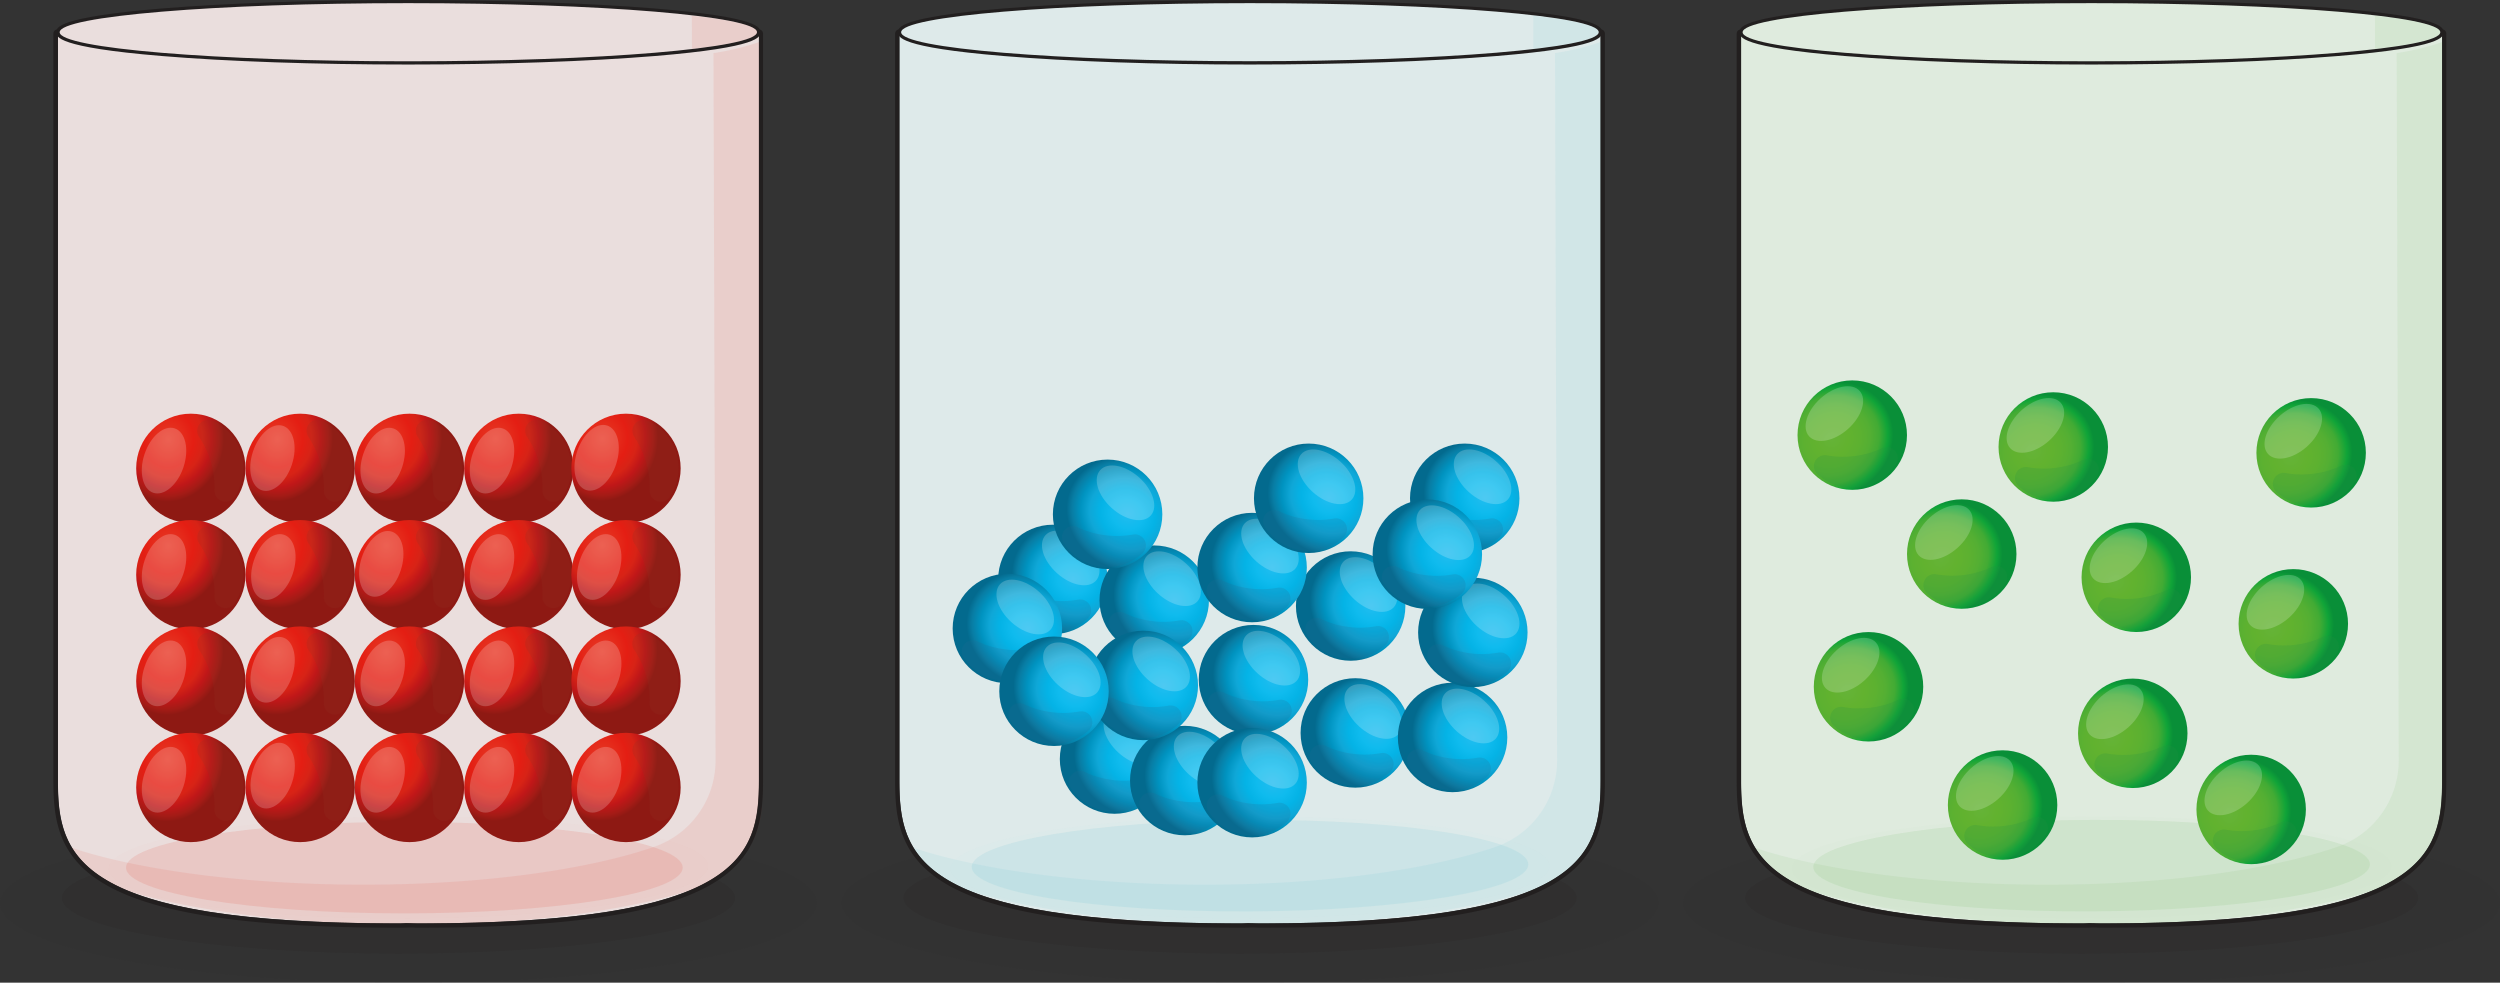 <svg xmlns="http://www.w3.org/2000/svg" xmlns:xlink="http://www.w3.org/1999/xlink" width="280.89mm" height="110.41mm" viewBox="0 0 796.22 312.97"><rect x="0" y="0" width="796.22" height="312.97" fill="#333333" stroke="none"/><defs><style>.cls-1,.cls-2{fill:#231f20;}.cls-1{opacity:0.05;}.cls-1,.cls-2,.cls-35,.cls-58,.cls-7{isolation:isolate;}.cls-2{opacity:0.15;}.cls-3{fill:#eadedd;}.cls-35,.cls-4,.cls-58,.cls-7{opacity:0.1;}.cls-5,.cls-7{fill:#e13e2d;}.cls-6{opacity:0.14;}.cls-8{fill:#e03a29;}.cls-9{fill:#221f1f;}.cls-10{fill:url(#Безымянный_градиент_6);}.cls-11{opacity:0.2;}.cls-12{fill:#fff;}.cls-13{fill:#903123;}.cls-14{fill:url(#Безымянный_градиент_6-2);}.cls-15{fill:url(#Безымянный_градиент_6-3);}.cls-16{fill:url(#Безымянный_градиент_6-4);}.cls-17{fill:url(#Безымянный_градиент_6-5);}.cls-18{fill:url(#Безымянный_градиент_6-6);}.cls-19{fill:url(#Безымянный_градиент_6-7);}.cls-20{fill:url(#Безымянный_градиент_6-8);}.cls-21{fill:url(#Безымянный_градиент_6-9);}.cls-22{fill:url(#Безымянный_градиент_6-10);}.cls-23{fill:url(#Безымянный_градиент_6-11);}.cls-24{fill:url(#Безымянный_градиент_6-12);}.cls-25{fill:url(#Безымянный_градиент_6-13);}.cls-26{fill:url(#Безымянный_градиент_6-14);}.cls-27{fill:url(#Безымянный_градиент_6-15);}.cls-28{fill:url(#Безымянный_градиент_6-16);}.cls-29{fill:url(#Безымянный_градиент_6-17);}.cls-30{fill:url(#Безымянный_градиент_6-18);}.cls-31{fill:url(#Безымянный_градиент_6-19);}.cls-32{fill:url(#Безымянный_градиент_6-20);}.cls-33{fill:#deeaea;}.cls-34,.cls-35{fill:#5ac1d1;}.cls-36{fill:#58c0d0;}.cls-37{fill:url(#Безымянный_градиент_5);}.cls-38{fill:#236a8f;}.cls-39{fill:url(#Безымянный_градиент_5-2);}.cls-40{fill:url(#Безымянный_градиент_5-3);}.cls-41{fill:url(#Безымянный_градиент_5-4);}.cls-42{fill:url(#Безымянный_градиент_5-5);}.cls-43{fill:url(#Безымянный_градиент_5-6);}.cls-44{fill:url(#Безымянный_градиент_5-7);}.cls-45{fill:url(#Безымянный_градиент_5-8);}.cls-46{fill:url(#Безымянный_градиент_5-9);}.cls-47{fill:url(#Безымянный_градиент_5-10);}.cls-48{fill:url(#Безымянный_градиент_5-11);}.cls-49{fill:url(#Безымянный_градиент_5-12);}.cls-50{fill:url(#Безымянный_градиент_5-13);}.cls-51{fill:url(#Безымянный_градиент_5-14);}.cls-52{fill:url(#Безымянный_градиент_5-15);}.cls-53{fill:url(#Безымянный_градиент_5-16);}.cls-54{fill:url(#Безымянный_градиент_5-17);}.cls-55{fill:url(#Безымянный_градиент_5-18);}.cls-56{fill:#dfebde;}.cls-57,.cls-58{fill:#6cb85f;}.cls-59{fill:#6ab75e;}.cls-60{fill:url(#Безымянный_градиент_7);}.cls-61{fill:#238f40;}.cls-62{fill:url(#Безымянный_градиент_7-2);}.cls-63{fill:url(#Безымянный_градиент_7-3);}.cls-64{fill:url(#Безымянный_градиент_7-4);}.cls-65{fill:url(#Безымянный_градиент_7-5);}.cls-66{fill:url(#Безымянный_градиент_7-6);}.cls-67{fill:url(#Безымянный_градиент_7-7);}.cls-68{fill:url(#Безымянный_градиент_7-8);}.cls-69{fill:url(#Безымянный_градиент_7-9);}.cls-70{fill:url(#Безымянный_градиент_7-10);}</style><radialGradient id="Безымянный_градиент_6" cx="-695.36" cy="1575.07" r="11.29" gradientTransform="matrix(-0.11, 1.76, 1.57, 0.09, -2495.7, 1222)" gradientUnits="userSpaceOnUse"><stop offset="0" stop-color="#e73927"/><stop offset="0.26" stop-color="#e52b1b"/><stop offset="0.45" stop-color="#e41e13"/><stop offset="0.62" stop-color="#d72316"/><stop offset="0.77" stop-color="#c01718"/><stop offset="0.91" stop-color="#a41b16"/><stop offset="1" stop-color="#8e1913"/></radialGradient><radialGradient id="Безымянный_градиент_6-2" cx="-676.14" cy="1576.37" r="11.29" xlink:href="#Безымянный_градиент_6"/><radialGradient id="Безымянный_градиент_6-3" cx="-656.91" cy="1577.67" r="11.29" xlink:href="#Безымянный_градиент_6"/><radialGradient id="Безымянный_градиент_6-4" cx="-637.69" cy="1578.98" r="11.29" xlink:href="#Безымянный_градиент_6"/><radialGradient id="Безымянный_градиент_6-5" cx="-696.52" cy="1597.11" r="11.29" xlink:href="#Безымянный_градиент_6"/><radialGradient id="Безымянный_градиент_6-6" cx="-677.3" cy="1598.41" r="11.29" xlink:href="#Безымянный_градиент_6"/><radialGradient id="Безымянный_градиент_6-7" cx="-658.07" cy="1599.71" r="11.29" xlink:href="#Безымянный_градиент_6"/><radialGradient id="Безымянный_градиент_6-8" cx="-638.85" cy="1601.02" r="11.29" xlink:href="#Безымянный_градиент_6"/><radialGradient id="Безымянный_градиент_6-9" cx="-697.68" cy="1619.15" r="11.29" xlink:href="#Безымянный_градиент_6"/><radialGradient id="Безымянный_градиент_6-10" cx="-678.46" cy="1620.45" r="11.29" xlink:href="#Безымянный_градиент_6"/><radialGradient id="Безымянный_градиент_6-11" cx="-659.23" cy="1621.75" r="11.29" xlink:href="#Безымянный_градиент_6"/><radialGradient id="Безымянный_градиент_6-12" cx="-640.01" cy="1623.06" r="11.29" xlink:href="#Безымянный_градиент_6"/><radialGradient id="Безымянный_градиент_6-13" cx="-698.84" cy="1641.19" r="11.29" xlink:href="#Безымянный_градиент_6"/><radialGradient id="Безымянный_градиент_6-14" cx="-679.62" cy="1642.49" r="11.29" xlink:href="#Безымянный_градиент_6"/><radialGradient id="Безымянный_градиент_6-15" cx="-660.39" cy="1643.79" r="11.29" xlink:href="#Безымянный_градиент_6"/><radialGradient id="Безымянный_градиент_6-16" cx="-641.17" cy="1645.1" r="11.29" xlink:href="#Безымянный_градиент_6"/><radialGradient id="Безымянный_градиент_6-17" cx="-699.98" cy="1662.8" r="11.29" xlink:href="#Безымянный_градиент_6"/><radialGradient id="Безымянный_градиент_6-18" cx="-680.76" cy="1664.1" r="11.29" xlink:href="#Безымянный_градиент_6"/><radialGradient id="Безымянный_градиент_6-19" cx="-661.53" cy="1665.4" r="11.29" xlink:href="#Безымянный_градиент_6"/><radialGradient id="Безымянный_градиент_6-20" cx="-642.31" cy="1666.7" r="11.29" xlink:href="#Безымянный_градиент_6"/><radialGradient id="Безымянный_градиент_5" cx="-920.02" cy="172.65" r="11.31" gradientTransform="matrix(-1.57, -0.8, -0.71, 1.41, -980.08, -794.95)" gradientUnits="userSpaceOnUse"><stop offset="0" stop-color="#21bcef"/><stop offset="0.26" stop-color="#0fbbee"/><stop offset="0.45" stop-color="#04b3e6"/><stop offset="0.62" stop-color="#0fa7d7"/><stop offset="0.77" stop-color="#0093c0"/><stop offset="0.91" stop-color="#087da4"/><stop offset="1" stop-color="#036a8e"/></radialGradient><radialGradient id="Безымянный_градиент_5-2" cx="-938.09" cy="167.09" r="11.31" xlink:href="#Безымянный_градиент_5"/><radialGradient id="Безымянный_градиент_5-3" cx="-923.53" cy="155.91" r="11.31" xlink:href="#Безымянный_градиент_5"/><radialGradient id="Безымянный_градиент_5-4" cx="-916.7" cy="185.65" r="11.31" xlink:href="#Безымянный_градиент_5"/><radialGradient id="Безымянный_градиент_5-5" cx="-944.69" cy="199.32" r="11.31" xlink:href="#Безымянный_градиент_5"/><radialGradient id="Безымянный_градиент_5-6" cx="-957.79" cy="196.75" r="11.31" xlink:href="#Безымянный_градиент_5"/><radialGradient id="Безымянный_градиент_5-7" cx="-943.31" cy="183.43" r="11.31" xlink:href="#Безымянный_градиент_5"/><radialGradient id="Безымянный_градиент_5-8" cx="-960.62" cy="172.28" r="11.31" xlink:href="#Безымянный_градиент_5"/><radialGradient id="Безымянный_градиент_5-9" cx="-981.42" cy="172.54" r="11.31" xlink:href="#Безымянный_градиент_5"/><radialGradient id="Безымянный_градиент_5-10" cx="-970.28" cy="150.12" r="11.31" xlink:href="#Безымянный_градиент_5"/><radialGradient id="Безымянный_градиент_5-11" cx="-997.5" cy="164.43" r="11.31" xlink:href="#Безымянный_градиент_5"/><radialGradient id="Безымянный_градиент_5-12" cx="-968.83" cy="190.95" r="11.31" xlink:href="#Безымянный_градиент_5"/><radialGradient id="Безымянный_градиент_5-13" cx="-992.17" cy="143.67" r="11.31" xlink:href="#Безымянный_градиент_5"/><radialGradient id="Безымянный_градиент_5-14" cx="-979.87" cy="120.27" r="11.31" xlink:href="#Безымянный_градиент_5"/><radialGradient id="Безымянный_градиент_5-15" cx="-978.41" cy="133.76" r="11.31" xlink:href="#Безымянный_градиент_5"/><radialGradient id="Безымянный_градиент_5-16" cx="-951.22" cy="152.24" r="11.31" xlink:href="#Безымянный_градиент_5"/><radialGradient id="Безымянный_градиент_5-17" cx="-954.68" cy="134.59" r="11.31" xlink:href="#Безымянный_градиент_5"/><radialGradient id="Безымянный_градиент_5-18" cx="-929.37" cy="192.67" r="11.31" xlink:href="#Безымянный_градиент_5"/><radialGradient id="Безымянный_градиент_7" cx="-29.37" cy="845.94" r="11.31" gradientTransform="matrix(1.57, -0.8, 0.71, 1.41, 28.99, -1076.2)" gradientUnits="userSpaceOnUse"><stop offset="0" stop-color="#65b337"/><stop offset="0.26" stop-color="#62b22f"/><stop offset="0.45" stop-color="#5db130"/><stop offset="0.62" stop-color="#54af33"/><stop offset="0.77" stop-color="#42ab34"/><stop offset="0.91" stop-color="#10a438"/><stop offset="1" stop-color="#098f38"/></radialGradient><radialGradient id="Безымянный_градиент_7-2" cx="-21.44" cy="877.39" r="11.31" xlink:href="#Безымянный_градиент_7"/><radialGradient id="Безымянный_градиент_7-3" cx="-47.35" cy="892.72" r="11.31" xlink:href="#Безымянный_градиент_7"/><radialGradient id="Безымянный_градиент_7-4" cx="-35.39" cy="926.29" r="11.31" xlink:href="#Безымянный_градиент_7"/><radialGradient id="Безымянный_градиент_7-5" cx="-8.5" cy="925.33" r="11.31" xlink:href="#Безымянный_градиент_7"/><radialGradient id="Безымянный_градиент_7-6" cx="4.84" cy="897.57" r="11.31" xlink:href="#Безымянный_градиент_7"/><radialGradient id="Безымянный_градиент_7-7" cx="2.11" cy="866.51" r="11.31" xlink:href="#Безымянный_градиент_7"/><radialGradient id="Безымянный_градиент_7-8" cx="43.27" cy="891.21" r="11.31" xlink:href="#Безымянный_градиент_7"/><radialGradient id="Безымянный_градиент_7-9" cx="26.38" cy="920.35" r="11.31" xlink:href="#Безымянный_градиент_7"/><radialGradient id="Безымянный_градиент_7-10" cx="4.37" cy="949.89" r="11.31" xlink:href="#Безымянный_градиент_7"/></defs><g id="Слой_2" data-name="Слой 2"><g id="Слой_1-2" data-name="Слой 1"><ellipse class="cls-1" cx="130.07" cy="287.64" rx="130.07" ry="25.33"/><ellipse class="cls-2" cx="126.92" cy="285.96" rx="107.17" ry="17.75"/><path class="cls-3" d="M18.41,10.72V248.63c0,24.08,5.47,45.47,108.61,45.47.94,0,2,0,3-.07s2.11.07,3.06.07c103.13,0,108.61-21.39,108.61-45.47V10.72Z"/><g class="cls-4"><path class="cls-5" d="M227.23,16.91l.66,225.2a29.09,29.09,0,0,1-19.57,27.6c-19.7,6.83-52.32,11.94-91.2,12.05-38.58.12-72.58-4.71-93-11.34-.48-.15-.9-.39-1.36-.56a28.8,28.8,0,0,0,16.17,13.33c20.43,6.63,54.42,11.46,93,11.34,38.88-.12,71.5-5.23,91.2-12.06a29.08,29.08,0,0,0,19.57-27.59L242,13.3a81.7,81.7,0,0,1-14.76,3.61Z"/></g><g class="cls-6"><ellipse class="cls-7" cx="130.08" cy="276.27" rx="95.44" ry="16.25" transform="translate(-1.29 0.61) rotate(-0.27)"/><ellipse class="cls-8" cx="130.07" cy="275.71" rx="88.63" ry="14.57" transform="matrix(1, 0, 0, 1, -1.29, 0.61)"/></g><path class="cls-9" d="M241.74,10.72V248.63c0,24.08-5.48,45.47-108.61,45.47-.95,0-2,0-3.06-.07s-2.11.07-3,.07c-103.14,0-108.61-21.39-108.61-45.47V10.72H241.74m0-1.37H18.41A1.37,1.37,0,0,0,17,10.72V248.63c0,11.84,1.26,24.13,16.31,32.94,16.17,9.48,45.93,13.9,93.67,13.9.83,0,1.8,0,3-.07s2.23.07,3.06.07c47.73,0,77.5-4.42,93.67-13.9,15-8.81,16.31-21.1,16.31-32.94V10.72a1.37,1.37,0,0,0-1.37-1.37Z"/><ellipse class="cls-3" cx="130.04" cy="10.27" rx="111.6" ry="9.76"/><path class="cls-9" d="M130,1c61.36,0,111.09,4.14,111.09,9.24S191.4,19.52,130,19.52,19,15.38,19,10.27,68.69,1,130,1m0-1c-29.7,0-57.62,1-78.63,2.71C17.93,5.5,17.93,8.84,17.93,10.27s0,4.78,33.48,7.56c21,1.75,48.93,2.72,78.63,2.72s57.63-1,78.64-2.72c33.48-2.78,33.48-6.13,33.48-7.56s0-4.77-33.48-7.56C187.67,1,159.74,0,130,0Z"/><g class="cls-4"><path class="cls-5" d="M220.32,5l.05,10.57c12.94-1.45,20.78-3.31,20.77-5.33S233.28,6.38,220.32,5Z"/></g><circle class="cls-10" cx="60.78" cy="149.16" r="17.41"/><g class="cls-11"><ellipse class="cls-12" cx="52.24" cy="146.69" rx="10.81" ry="6.54" transform="translate(-103.44 150.07) rotate(-71.64)"/></g><g class="cls-11"><path class="cls-13" d="M67.19,147.27a28.33,28.33,0,0,0-3.75-8.08A3.5,3.5,0,0,1,67.75,134a16.49,16.49,0,0,1,8.32,21.78h0a16.78,16.78,0,0,1-1.36,2.5,3.51,3.51,0,0,1-6.39-2.14A28.1,28.1,0,0,0,67.19,147.27Z"/></g><circle class="cls-14" cx="60.78" cy="183.04" r="17.41"/><g class="cls-11"><ellipse class="cls-12" cx="52.24" cy="180.57" rx="10.81" ry="6.54" transform="translate(-135.59 173.28) rotate(-71.64)"/></g><g class="cls-11"><path class="cls-13" d="M67.19,181.14a28.4,28.4,0,0,0-3.75-8.07,3.5,3.5,0,0,1,4.31-5.17,16.49,16.49,0,0,1,8.32,21.78h0a16.78,16.78,0,0,1-1.36,2.5A3.51,3.51,0,0,1,68.32,190,28.2,28.2,0,0,0,67.19,181.14Z"/></g><circle class="cls-15" cx="60.78" cy="216.92" r="17.41"/><g class="cls-11"><ellipse class="cls-12" cx="52.24" cy="214.45" rx="10.81" ry="6.54" transform="translate(-167.75 196.49) rotate(-71.64)"/></g><g class="cls-11"><path class="cls-13" d="M67.19,215A28.4,28.4,0,0,0,63.44,207a3.5,3.5,0,0,1,4.31-5.17,16.48,16.48,0,0,1,8.32,21.77h0a16.78,16.78,0,0,1-1.36,2.5,3.51,3.51,0,0,1-6.39-2.14A28.2,28.2,0,0,0,67.19,215Z"/></g><circle class="cls-16" cx="60.78" cy="250.8" r="17.41"/><g class="cls-11"><ellipse class="cls-12" cx="52.24" cy="248.33" rx="10.81" ry="6.54" transform="translate(-199.9 219.7) rotate(-71.64)"/></g><g class="cls-11"><path class="cls-13" d="M67.19,248.9a28.4,28.4,0,0,0-3.75-8.07,3.5,3.5,0,0,1,4.31-5.17,16.48,16.48,0,0,1,8.32,21.77h0a16.78,16.78,0,0,1-1.36,2.5,3.51,3.51,0,0,1-6.39-2.14A28.2,28.2,0,0,0,67.19,248.9Z"/></g><circle class="cls-17" cx="95.6" cy="149.16" r="17.41"/><g class="cls-11"><ellipse class="cls-12" cx="87.06" cy="146.69" rx="10.81" ry="6.54" transform="matrix(0.31, -0.95, 0.95, 0.31, -79.58, 183.12)"/></g><g class="cls-11"><path class="cls-13" d="M102,147.27a28.6,28.6,0,0,0-3.75-8.08,3.49,3.49,0,0,1,4.3-5.17,16.48,16.48,0,0,1,8.33,21.78h0a16.72,16.72,0,0,1-1.35,2.5,3.51,3.51,0,0,1-6.39-2.14A28.69,28.69,0,0,0,102,147.27Z"/></g><circle class="cls-18" cx="95.6" cy="183.04" r="17.41"/><g class="cls-11"><ellipse class="cls-12" cx="87.06" cy="180.57" rx="10.81" ry="6.54" transform="translate(-111.74 206.33) rotate(-71.64)"/></g><g class="cls-11"><path class="cls-13" d="M102,181.14a28.68,28.68,0,0,0-3.75-8.07,3.5,3.5,0,0,1,.91-4.86,3.46,3.46,0,0,1,3.39-.31,16.48,16.48,0,0,1,8.33,21.78h0a16.72,16.72,0,0,1-1.35,2.5,3.51,3.51,0,0,1-6.39-2.14A28.79,28.79,0,0,0,102,181.14Z"/></g><circle class="cls-19" cx="95.6" cy="216.92" r="17.41"/><g class="cls-11"><ellipse class="cls-12" cx="87.06" cy="214.45" rx="10.81" ry="6.54" transform="matrix(0.31, -0.95, 0.95, 0.31, -143.89, 229.54)"/></g><g class="cls-11"><path class="cls-13" d="M102,215A28.68,28.68,0,0,0,98.26,207a3.5,3.5,0,0,1,.91-4.86,3.46,3.46,0,0,1,3.39-.31,16.48,16.48,0,0,1,8.33,21.77h0a16.72,16.72,0,0,1-1.35,2.5,3.51,3.51,0,0,1-6.39-2.14A28.79,28.79,0,0,0,102,215Z"/></g><circle class="cls-20" cx="95.6" cy="250.8" r="17.41"/><g class="cls-11"><ellipse class="cls-12" cx="87.06" cy="248.33" rx="10.81" ry="6.54" transform="matrix(0.31, -0.95, 0.95, 0.31, -176.05, 252.75)"/></g><g class="cls-11"><path class="cls-13" d="M102,248.9a28.68,28.68,0,0,0-3.75-8.07,3.5,3.5,0,0,1,.91-4.86,3.46,3.46,0,0,1,3.39-.31,16.48,16.48,0,0,1,8.33,21.77h0a16.72,16.72,0,0,1-1.35,2.5,3.51,3.51,0,0,1-6.39-2.14A28.79,28.79,0,0,0,102,248.9Z"/></g><circle class="cls-21" cx="130.41" cy="149.16" r="17.41"/><g class="cls-11"><ellipse class="cls-12" cx="121.87" cy="146.69" rx="10.81" ry="6.54" transform="translate(-55.73 216.17) rotate(-71.64)"/></g><g class="cls-11"><path class="cls-13" d="M136.82,147.27a28.31,28.31,0,0,0-3.74-8.08,3.49,3.49,0,0,1,4.3-5.17,16.48,16.48,0,0,1,8.32,21.78h0a16.72,16.72,0,0,1-1.35,2.5,3.51,3.51,0,0,1-6.4-2.14A28.1,28.1,0,0,0,136.82,147.27Z"/></g><circle class="cls-22" cx="130.41" cy="183.04" r="17.41"/><g class="cls-11"><ellipse class="cls-12" cx="121.87" cy="180.57" rx="10.81" ry="6.54" transform="matrix(0.31, -0.95, 0.95, 0.31, -87.89, 239.38)"/></g><g class="cls-11"><path class="cls-13" d="M136.82,181.14a28.37,28.37,0,0,0-3.74-8.07,3.49,3.49,0,0,1,4.3-5.17,16.48,16.48,0,0,1,8.32,21.78h0a16.72,16.72,0,0,1-1.35,2.5A3.51,3.51,0,0,1,138,190,28.2,28.2,0,0,0,136.82,181.14Z"/></g><circle class="cls-23" cx="130.41" cy="216.92" r="17.41"/><g class="cls-11"><ellipse class="cls-12" cx="121.87" cy="214.45" rx="10.81" ry="6.54" transform="translate(-120.04 262.59) rotate(-71.64)"/></g><g class="cls-11"><path class="cls-13" d="M136.82,215a28.37,28.37,0,0,0-3.74-8.07,3.49,3.49,0,0,1,4.3-5.17,16.47,16.47,0,0,1,8.32,21.77h0a16.72,16.72,0,0,1-1.35,2.5,3.51,3.51,0,0,1-6.4-2.14A28.2,28.2,0,0,0,136.82,215Z"/></g><circle class="cls-24" cx="130.41" cy="250.8" r="17.41"/><g class="cls-11"><ellipse class="cls-12" cx="121.87" cy="248.33" rx="10.81" ry="6.54" transform="translate(-152.2 285.8) rotate(-71.64)"/></g><g class="cls-11"><path class="cls-13" d="M136.82,248.9a28.37,28.37,0,0,0-3.74-8.07,3.49,3.49,0,0,1,4.3-5.17,16.47,16.47,0,0,1,8.32,21.77h0a16.72,16.72,0,0,1-1.35,2.5,3.51,3.51,0,0,1-6.4-2.14A28.2,28.2,0,0,0,136.82,248.9Z"/></g><circle class="cls-25" cx="165.23" cy="149.16" r="17.41"/><g class="cls-11"><ellipse class="cls-12" cx="156.69" cy="146.69" rx="10.81" ry="6.54" transform="translate(-31.88 249.21) rotate(-71.64)"/></g><g class="cls-11"><path class="cls-13" d="M171.64,147.27a28.58,28.58,0,0,0-3.74-8.08,3.49,3.49,0,0,1,4.3-5.17,16.48,16.48,0,0,1,8.32,21.78h0a16.72,16.72,0,0,1-1.35,2.5,3.51,3.51,0,0,1-6.4-2.14A28.1,28.1,0,0,0,171.64,147.27Z"/></g><circle class="cls-26" cx="165.23" cy="183.04" r="17.41"/><g class="cls-11"><ellipse class="cls-12" cx="156.69" cy="180.57" rx="10.81" ry="6.54" transform="translate(-64.03 272.42) rotate(-71.64)"/></g><g class="cls-11"><path class="cls-13" d="M171.64,181.14a28.65,28.65,0,0,0-3.74-8.07,3.49,3.49,0,0,1,4.3-5.17,16.48,16.48,0,0,1,8.32,21.78h0a16.72,16.72,0,0,1-1.35,2.5,3.51,3.51,0,0,1-6.4-2.14A28.2,28.2,0,0,0,171.64,181.14Z"/></g><circle class="cls-27" cx="165.23" cy="216.92" r="17.41"/><g class="cls-11"><ellipse class="cls-12" cx="156.69" cy="214.45" rx="10.81" ry="6.54" transform="translate(-96.19 295.63) rotate(-71.64)"/></g><g class="cls-11"><path class="cls-13" d="M171.64,215A28.65,28.65,0,0,0,167.9,207a3.49,3.49,0,0,1,4.3-5.17,16.47,16.47,0,0,1,8.32,21.77h0a16.72,16.72,0,0,1-1.35,2.5,3.51,3.51,0,0,1-6.4-2.14A28.2,28.2,0,0,0,171.64,215Z"/></g><circle class="cls-28" cx="165.23" cy="250.8" r="17.41"/><g class="cls-11"><ellipse class="cls-12" cx="156.69" cy="248.33" rx="10.81" ry="6.54" transform="translate(-128.34 318.84) rotate(-71.64)"/></g><g class="cls-11"><path class="cls-13" d="M171.64,248.9a28.65,28.65,0,0,0-3.74-8.07,3.49,3.49,0,0,1,4.3-5.17,16.47,16.47,0,0,1,8.32,21.77h0a16.72,16.72,0,0,1-1.35,2.5,3.51,3.51,0,0,1-6.4-2.14A28.2,28.2,0,0,0,171.64,248.9Z"/></g><circle class="cls-29" cx="199.37" cy="149.16" r="17.41"/><g class="cls-11"><ellipse class="cls-12" cx="190.83" cy="146.69" rx="10.81" ry="6.54" transform="matrix(0.31, -0.95, 0.95, 0.31, -8.49, 281.61)"/></g><g class="cls-11"><path class="cls-13" d="M205.78,147.27a28.33,28.33,0,0,0-3.75-8.08,3.5,3.5,0,0,1,4.31-5.17,16.49,16.49,0,0,1,8.32,21.78h0a15.86,15.86,0,0,1-1.35,2.5,3.51,3.51,0,0,1-6.39-2.14A28.39,28.39,0,0,0,205.78,147.27Z"/></g><circle class="cls-30" cx="199.37" cy="183.04" r="17.41"/><g class="cls-11"><ellipse class="cls-12" cx="190.83" cy="180.57" rx="10.81" ry="6.54" transform="translate(-40.65 304.82) rotate(-71.64)"/></g><g class="cls-11"><path class="cls-13" d="M205.78,181.14a28.4,28.4,0,0,0-3.75-8.07,3.5,3.5,0,0,1,4.31-5.17,16.49,16.49,0,0,1,8.32,21.78h0a15.86,15.86,0,0,1-1.35,2.5,3.51,3.51,0,0,1-6.39-2.14A28.49,28.49,0,0,0,205.78,181.14Z"/></g><circle class="cls-31" cx="199.37" cy="216.92" r="17.41"/><g class="cls-11"><ellipse class="cls-12" cx="190.83" cy="214.45" rx="10.81" ry="6.54" transform="translate(-72.8 328.03) rotate(-71.64)"/></g><g class="cls-11"><path class="cls-13" d="M205.78,215A28.4,28.4,0,0,0,202,207a3.5,3.5,0,0,1,4.31-5.17,16.48,16.48,0,0,1,8.32,21.77h0a15.86,15.86,0,0,1-1.35,2.5,3.51,3.51,0,0,1-6.39-2.14A28.49,28.49,0,0,0,205.78,215Z"/></g><circle class="cls-32" cx="199.37" cy="250.8" r="17.41"/><g class="cls-11"><ellipse class="cls-12" cx="190.83" cy="248.33" rx="10.81" ry="6.54" transform="translate(-104.96 351.24) rotate(-71.64)"/></g><g class="cls-11"><path class="cls-13" d="M205.78,248.9a28.4,28.4,0,0,0-3.75-8.07,3.5,3.5,0,0,1,4.31-5.17,16.48,16.48,0,0,1,8.32,21.77h0a15.86,15.86,0,0,1-1.35,2.5,3.51,3.51,0,0,1-6.39-2.14A28.49,28.49,0,0,0,205.78,248.9Z"/></g><ellipse class="cls-1" cx="398.11" cy="287.64" rx="130.07" ry="25.33"/><ellipse class="cls-2" cx="394.96" cy="285.96" rx="107.17" ry="17.75"/><path class="cls-33" d="M286.45,10.72V248.63c0,24.08,5.47,45.47,108.6,45.47.95,0,2,0,3.06-.07s2.11.07,3.05.07c103.14,0,108.61-21.39,108.61-45.47V10.72H286.45Z"/><g class="cls-4"><path class="cls-34" d="M495.26,16.91l.66,225.2a29.09,29.09,0,0,1-19.57,27.6c-19.7,6.83-52.32,11.94-91.2,12.05-38.58.12-72.57-4.71-93-11.34-.47-.15-.9-.39-1.36-.56A28.82,28.82,0,0,0,307,283.19c20.42,6.63,54.42,11.46,93,11.34,38.88-.12,71.49-5.23,91.2-12.06a29.08,29.08,0,0,0,19.57-27.59L510,13.3a81.84,81.84,0,0,1-14.77,3.61Z"/></g><g class="cls-6"><ellipse class="cls-35" cx="398.11" cy="276.27" rx="95.44" ry="16.25" transform="translate(-1.29 1.87) rotate(-0.27)"/><ellipse class="cls-36" cx="398.11" cy="275.71" rx="88.63" ry="14.57" transform="translate(-1.29 1.87) rotate(-0.27)"/></g><path class="cls-9" d="M509.77,10.72V248.63c0,24.08-5.47,45.47-108.61,45.47-.94,0-2,0-3.05-.07s-2.11.07-3.06.07c-103.13,0-108.6-21.39-108.6-45.47V10.72H509.77m0-1.37H286.45a1.37,1.37,0,0,0-1.37,1.37V248.63c0,11.84,1.26,24.13,16.3,32.94,16.17,9.48,45.94,13.9,93.67,13.9.84,0,1.81,0,3.06-.07s2.22.07,3.05.07c47.74,0,77.5-4.42,93.68-13.9,15-8.81,16.3-21.1,16.3-32.94V10.72a1.37,1.37,0,0,0-1.37-1.37Z"/><ellipse class="cls-33" cx="398.08" cy="10.27" rx="111.6" ry="9.76"/><path class="cls-9" d="M398.08,1c61.35,0,111.09,4.14,111.09,9.24s-49.74,9.25-111.09,9.25S287,15.38,287,10.27,336.72,1,398.08,1m0-1c-29.7,0-57.63,1-78.64,2.71C286,5.5,286,8.84,286,10.27s0,4.78,33.48,7.56c21,1.75,48.94,2.72,78.64,2.72s57.62-1,78.63-2.72c33.48-2.78,33.48-6.13,33.48-7.56s0-4.77-33.48-7.56C455.7,1,427.78,0,398.08,0Z"/><g class="cls-4"><path class="cls-34" d="M488.36,5l0,10.57c12.94-1.45,20.78-3.31,20.77-5.33S501.31,6.38,488.36,5Z"/></g><circle class="cls-37" cx="335.33" cy="184.54" r="17.43"/><g class="cls-11"><ellipse class="cls-12" cx="341.01" cy="177.68" rx="6.54" ry="10.82" transform="translate(-18.95 312.91) rotate(-48.11)"/></g><g class="cls-11"><path class="cls-38" d="M334.5,191.18a28.39,28.39,0,0,0,8.92-.21,3.5,3.5,0,0,1,3,6,16.52,16.52,0,0,1-23.32-1.07h0a16.62,16.62,0,0,1-1.76-2.25,3.52,3.52,0,0,1,4.53-5A28.52,28.52,0,0,0,334.5,191.18Z"/></g><circle class="cls-39" cx="367.61" cy="191.15" r="17.43"/><g class="cls-11"><ellipse class="cls-12" cx="373.3" cy="184.3" rx="6.54" ry="10.82" transform="translate(-13.14 339.14) rotate(-48.11)"/></g><g class="cls-11"><path class="cls-38" d="M366.79,197.79a28.34,28.34,0,0,0,8.91-.21,3.5,3.5,0,0,1,3,6,16.52,16.52,0,0,1-23.32-1.07h0a16.62,16.62,0,0,1-1.76-2.25,3.51,3.51,0,0,1,4.52-5A28.5,28.5,0,0,0,366.79,197.79Z"/></g><circle class="cls-40" cx="352.76" cy="163.8" r="17.43"/><g class="cls-11"><ellipse class="cls-12" cx="358.45" cy="156.95" rx="6.54" ry="10.82" transform="translate(2.28 319) rotate(-48.11)"/></g><g class="cls-11"><path class="cls-38" d="M351.94,170.45a29,29,0,0,0,8.91-.21,3.5,3.5,0,0,1,3,6,16.51,16.51,0,0,1-23.32-1.06h0a15.93,15.93,0,0,1-1.76-2.24,3.51,3.51,0,0,1,4.52-5A28.5,28.5,0,0,0,351.94,170.45Z"/></g><circle class="cls-41" cx="320.84" cy="200.16" r="17.43"/><g class="cls-11"><ellipse class="cls-12" cx="326.52" cy="193.31" rx="6.54" ry="10.82" transform="translate(-35.4 307.32) rotate(-48.11)"/></g><g class="cls-11"><path class="cls-38" d="M320,206.8a28.39,28.39,0,0,0,8.92-.21,3.5,3.5,0,0,1,3,6,16.5,16.5,0,0,1-23.32-1.07h0a17.17,17.17,0,0,1-1.76-2.24,3.52,3.52,0,0,1,4.53-5A28.22,28.22,0,0,0,320,206.8Z"/></g><circle class="cls-42" cx="354.97" cy="241.75" r="17.43"/><g class="cls-11"><ellipse class="cls-12" cx="360.65" cy="234.9" rx="6.54" ry="10.82" transform="translate(-55.02 346.54) rotate(-48.11)"/></g><g class="cls-11"><path class="cls-38" d="M354.14,248.39a28.39,28.39,0,0,0,8.92-.21,3.5,3.5,0,0,1,3,6,16.51,16.51,0,0,1-23.32-1.07h0a17.17,17.17,0,0,1-1.76-2.24,3.52,3.52,0,0,1,4.53-5A28.52,28.52,0,0,0,354.14,248.39Z"/></g><circle class="cls-43" cx="377.33" cy="248.6" r="17.43"/><g class="cls-11"><ellipse class="cls-12" cx="383.01" cy="241.75" rx="6.54" ry="10.82" transform="translate(-52.69 365.47) rotate(-48.11)"/></g><g class="cls-11"><path class="cls-38" d="M376.5,255.24a28.39,28.39,0,0,0,8.92-.21,3.5,3.5,0,0,1,3,6A16.5,16.5,0,0,1,365.12,260h0a17.17,17.17,0,0,1-1.76-2.24,3.52,3.52,0,0,1,4.53-5A28.22,28.22,0,0,0,376.5,255.24Z"/></g><circle class="cls-44" cx="364.13" cy="218.3" r="17.43"/><g class="cls-11"><ellipse class="cls-12" cx="369.82" cy="211.45" rx="6.54" ry="10.82" transform="translate(-34.52 345.58) rotate(-48.11)"/></g><g class="cls-11"><path class="cls-38" d="M363.31,224.94a28.34,28.34,0,0,0,8.91-.21,3.5,3.5,0,0,1,3,6,16.51,16.51,0,0,1-23.32-1.07h0a18,18,0,0,1-1.75-2.24,3.52,3.52,0,0,1,4.52-5A28.5,28.5,0,0,0,363.31,224.94Z"/></g><circle class="cls-45" cx="399.22" cy="216.46" r="17.43"/><g class="cls-11"><ellipse class="cls-12" cx="404.9" cy="209.61" rx="6.54" ry="10.82" transform="translate(-21.48 371.08) rotate(-48.11)"/></g><g class="cls-11"><path class="cls-38" d="M398.39,223.1a28.39,28.39,0,0,0,8.92-.21,3.5,3.5,0,0,1,3,6A16.52,16.52,0,0,1,387,227.84h0a16.62,16.62,0,0,1-1.76-2.25,3.52,3.52,0,0,1,4.53-5A28.52,28.52,0,0,0,398.39,223.1Z"/></g><circle class="cls-46" cx="431.65" cy="233.43" r="17.43"/><g class="cls-11"><ellipse class="cls-12" cx="437.33" cy="226.58" rx="6.54" ry="10.82" transform="translate(-23.34 400.87) rotate(-48.11)"/></g><g class="cls-11"><path class="cls-38" d="M430.83,240.07a28.34,28.34,0,0,0,8.91-.21,3.5,3.5,0,0,1,3,6,16.5,16.5,0,0,1-23.32-1.07h0a18.07,18.07,0,0,1-1.76-2.24,3.52,3.52,0,0,1,4.53-5A28.2,28.2,0,0,0,430.83,240.07Z"/></g><circle class="cls-47" cx="430.17" cy="193.01" r="17.43"/><g class="cls-11"><ellipse class="cls-12" cx="435.85" cy="186.16" rx="6.54" ry="10.82" transform="translate(6.26 386.33) rotate(-48.11)"/></g><g class="cls-11"><path class="cls-38" d="M429.35,199.65a28.34,28.34,0,0,0,8.91-.21,3.5,3.5,0,0,1,3,6A16.5,16.5,0,0,1,418,204.39h0a17.09,17.09,0,0,1-1.75-2.24,3.52,3.52,0,0,1,4.52-5A28.22,28.22,0,0,0,429.35,199.65Z"/></g><circle class="cls-48" cx="462.63" cy="234.87" r="17.43"/><g class="cls-11"><ellipse class="cls-12" cx="468.31" cy="228.02" rx="6.54" ry="10.82" transform="translate(-14.12 424.41) rotate(-48.11)"/></g><g class="cls-11"><path class="cls-38" d="M461.81,241.52a29,29,0,0,0,8.91-.21,3.5,3.5,0,0,1,3,6,16.51,16.51,0,0,1-23.32-1.06h0a15.86,15.86,0,0,1-1.75-2.24,3.51,3.51,0,0,1,4.52-5A28.5,28.5,0,0,0,461.81,241.52Z"/></g><circle class="cls-49" cx="398.78" cy="249.27" r="17.43"/><g class="cls-11"><ellipse class="cls-12" cx="404.46" cy="242.42" rx="6.54" ry="10.82" transform="translate(-46.06 381.66) rotate(-48.11)"/></g><g class="cls-11"><path class="cls-38" d="M398,255.92a29,29,0,0,0,8.91-.21,3.5,3.5,0,0,1,3,6,16.51,16.51,0,0,1-23.32-1.06h0a15.86,15.86,0,0,1-1.75-2.24,3.51,3.51,0,0,1,4.52-5A28.5,28.5,0,0,0,398,255.92Z"/></g><circle class="cls-50" cx="469.08" cy="201.41" r="17.43"/><g class="cls-11"><ellipse class="cls-12" cx="474.77" cy="194.56" rx="6.54" ry="10.82" transform="translate(12.93 418.09) rotate(-48.11)"/></g><g class="cls-11"><path class="cls-38" d="M468.26,208.06a28.64,28.64,0,0,0,8.91-.21,3.5,3.5,0,0,1,3,6,16.52,16.52,0,0,1-23.32-1.07h0a15.86,15.86,0,0,1-1.75-2.24,3.51,3.51,0,0,1,4.52-5A28.5,28.5,0,0,0,468.26,208.06Z"/></g><circle class="cls-51" cx="466.5" cy="158.7" r="17.43"/><g class="cls-11"><ellipse class="cls-12" cx="472.18" cy="151.84" rx="6.54" ry="10.82" transform="translate(43.87 401.97) rotate(-48.11)"/></g><g class="cls-11"><path class="cls-38" d="M465.67,165.34a28.4,28.4,0,0,0,8.92-.21,3.5,3.5,0,0,1,3,6,16.52,16.52,0,0,1-23.32-1.07h0a16.62,16.62,0,0,1-1.76-2.25,3.52,3.52,0,0,1,4.53-5A28.44,28.44,0,0,0,465.67,165.34Z"/></g><circle class="cls-52" cx="454.59" cy="176.5" r="17.43"/><g class="cls-11"><ellipse class="cls-12" cx="460.27" cy="169.65" rx="6.54" ry="10.82" transform="translate(26.66 399.02) rotate(-48.11)"/></g><g class="cls-11"><path class="cls-38" d="M453.77,183.14a28.34,28.34,0,0,0,8.91-.21,3.5,3.5,0,0,1,3,6,16.51,16.51,0,0,1-23.32-1.07h0a17.09,17.09,0,0,1-1.75-2.24,3.52,3.52,0,0,1,4.52-5A28.5,28.5,0,0,0,453.77,183.14Z"/></g><circle class="cls-53" cx="398.78" cy="180.76" r="17.43"/><g class="cls-11"><ellipse class="cls-12" cx="404.46" cy="173.91" rx="6.54" ry="10.82" transform="translate(4.95 358.89) rotate(-48.11)"/></g><g class="cls-11"><path class="cls-38" d="M398,187.4a28.34,28.34,0,0,0,8.91-.21,3.5,3.5,0,0,1,3,6,16.51,16.51,0,0,1-23.32-1.07h0a17.09,17.09,0,0,1-1.75-2.24,3.52,3.52,0,0,1,4.52-5A28.5,28.5,0,0,0,398,187.4Z"/></g><circle class="cls-54" cx="416.8" cy="158.7" r="17.43"/><g class="cls-11"><ellipse class="cls-12" cx="422.48" cy="151.84" rx="6.54" ry="10.82" transform="translate(27.36 364.98) rotate(-48.11)"/></g><g class="cls-11"><path class="cls-38" d="M416,165.34a28.34,28.34,0,0,0,8.91-.21,3.5,3.5,0,0,1,3,6,16.52,16.52,0,0,1-23.32-1.07h0a17.45,17.45,0,0,1-1.76-2.25,3.52,3.52,0,0,1,4.53-5A28.5,28.5,0,0,0,416,165.34Z"/></g><circle class="cls-55" cx="335.69" cy="220.16" r="17.43"/><g class="cls-11"><ellipse class="cls-12" cx="341.37" cy="213.31" rx="6.54" ry="10.82" transform="translate(-45.35 325.02) rotate(-48.11)"/></g><g class="cls-11"><path class="cls-38" d="M334.86,226.81a29,29,0,0,0,8.92-.21,3.49,3.49,0,0,1,3,6,16.51,16.51,0,0,1-23.32-1.06h0a15.93,15.93,0,0,1-1.76-2.24,3.52,3.52,0,0,1,4.53-5A28.52,28.52,0,0,0,334.86,226.81Z"/></g><ellipse class="cls-1" cx="666.14" cy="287.64" rx="130.07" ry="25.33"/><ellipse class="cls-2" cx="662.99" cy="285.96" rx="107.17" ry="17.75"/><path class="cls-56" d="M554.48,10.72V248.63c0,24.08,5.47,45.47,108.61,45.47.94,0,2,0,3-.07s2.11.07,3.06.07c103.13,0,108.61-21.39,108.61-45.47V10.72Z"/><g class="cls-4"><path class="cls-57" d="M763.3,16.91l.66,225.2a29.1,29.1,0,0,1-19.57,27.6c-19.71,6.83-52.33,11.94-91.2,12.05-38.58.12-72.58-4.71-93-11.34-.47-.15-.89-.39-1.35-.56A28.8,28.8,0,0,0,575,283.19c20.43,6.63,54.42,11.46,93,11.34,38.88-.12,71.5-5.23,91.2-12.06a29.08,29.08,0,0,0,19.57-27.59L778.06,13.3a81.7,81.7,0,0,1-14.76,3.61Z"/></g><g class="cls-6"><ellipse class="cls-58" cx="666.14" cy="276.27" rx="95.44" ry="16.25" transform="translate(-1.29 3.12) rotate(-0.27)"/><ellipse class="cls-59" cx="666.14" cy="275.71" rx="88.63" ry="14.57" transform="translate(-1.28 3.12) rotate(-0.27)"/></g><path class="cls-9" d="M777.81,10.72V248.63c0,24.08-5.48,45.47-108.61,45.47-1,0-2,0-3.06-.07s-2.11.07-3,.07c-103.14,0-108.61-21.39-108.61-45.47V10.72H777.81m0-1.37H554.48a1.37,1.37,0,0,0-1.37,1.37V248.63c0,11.84,1.26,24.13,16.31,32.94,16.17,9.48,45.93,13.9,93.67,13.9.83,0,1.8,0,3-.07s2.22.07,3.06.07c47.73,0,77.5-4.42,93.67-13.9,15-8.81,16.3-21.1,16.3-32.94V10.72a1.36,1.36,0,0,0-1.36-1.37Z"/><ellipse class="cls-56" cx="666.11" cy="10.27" rx="111.6" ry="9.76"/><path class="cls-9" d="M666.11,1C727.46,1,777.2,5.17,777.2,10.27s-49.74,9.25-111.09,9.25S555,15.38,555,10.27,604.76,1,666.11,1m0-1c-29.7,0-57.63,1-78.64,2.71C554,5.5,554,8.84,554,10.27s0,4.78,33.47,7.56c21,1.75,48.94,2.72,78.64,2.72s57.63-1,78.64-2.72c33.48-2.78,33.48-6.13,33.48-7.56s0-4.77-33.48-7.56C723.74,1,695.81,0,666.11,0Z"/><g class="cls-4"><path class="cls-57" d="M756.39,5l0,10.57c13-1.45,20.79-3.31,20.78-5.33S769.35,6.38,756.39,5Z"/></g><circle class="cls-60" cx="589.92" cy="138.58" r="17.43"/><g class="cls-11"><ellipse class="cls-12" cx="584.23" cy="131.73" rx="10.82" ry="6.54" transform="translate(61.35 423.75) rotate(-41.89)"/></g><g class="cls-11"><path class="cls-61" d="M590.74,145.23a28.94,28.94,0,0,1-8.91-.21,3.5,3.5,0,0,0-3,6A16.51,16.51,0,0,0,602.12,150h0a15.93,15.93,0,0,0,1.76-2.24,3.51,3.51,0,0,0-4.52-5A28.59,28.59,0,0,1,590.74,145.23Z"/></g><circle class="cls-62" cx="624.79" cy="176.46" r="17.43"/><g class="cls-11"><ellipse class="cls-12" cx="619.1" cy="169.61" rx="10.82" ry="6.54" transform="translate(44.97 456.71) rotate(-41.89)"/></g><g class="cls-11"><path class="cls-61" d="M625.61,183.11a29,29,0,0,1-8.91-.21,3.5,3.5,0,0,0-3,6A16.51,16.51,0,0,0,637,187.85h0a16.63,16.63,0,0,0,1.75-2.24,3.51,3.51,0,0,0-4.52-5A28.5,28.5,0,0,1,625.61,183.11Z"/></g><circle class="cls-63" cx="595.1" cy="218.73" r="17.43"/><g class="cls-11"><ellipse class="cls-12" cx="589.42" cy="211.88" rx="10.82" ry="6.54" transform="translate(9.16 447.69) rotate(-41.89)"/></g><g class="cls-11"><path class="cls-61" d="M595.92,225.37a28.34,28.34,0,0,1-8.91-.21,3.5,3.5,0,0,0-3,6,16.51,16.51,0,0,0,23.32-1.07h0a17.09,17.09,0,0,0,1.75-2.24,3.52,3.52,0,0,0-4.52-5A28.5,28.5,0,0,1,595.92,225.37Z"/></g><circle class="cls-64" cx="637.8" cy="256.39" r="17.43"/><g class="cls-11"><ellipse class="cls-12" cx="632.12" cy="249.54" rx="10.82" ry="6.54" transform="translate(-5.07 485.82) rotate(-41.89)"/></g><g class="cls-11"><path class="cls-61" d="M638.62,263a28.34,28.34,0,0,1-8.91-.21,3.5,3.5,0,0,0-3,6A16.51,16.51,0,0,0,650,267.77h0a17.09,17.09,0,0,0,1.75-2.24,3.52,3.52,0,0,0-4.52-5A28.5,28.5,0,0,1,638.62,263Z"/></g><circle class="cls-65" cx="679.26" cy="233.55" r="17.43"/><g class="cls-11"><ellipse class="cls-12" cx="673.58" cy="226.7" rx="10.82" ry="6.54" transform="translate(20.77 507.67) rotate(-41.89)"/></g><g class="cls-11"><path class="cls-61" d="M680.09,240.2a29,29,0,0,1-8.92-.21,3.5,3.5,0,0,0-3,6,16.51,16.51,0,0,0,23.32-1.06h0a15.93,15.93,0,0,0,1.76-2.24,3.51,3.51,0,0,0-4.52-5A28.59,28.59,0,0,1,680.09,240.2Z"/></g><circle class="cls-66" cx="680.38" cy="183.86" r="17.43"/><g class="cls-11"><ellipse class="cls-12" cx="674.7" cy="177.01" rx="10.82" ry="6.54" transform="translate(54.24 495.72) rotate(-41.89)"/></g><g class="cls-11"><path class="cls-61" d="M681.21,190.5a28.4,28.4,0,0,1-8.92-.21,3.5,3.5,0,0,0-3,6,16.51,16.51,0,0,0,23.32-1.07h0a17.17,17.17,0,0,0,1.76-2.24,3.52,3.52,0,0,0-4.53-5A28.52,28.52,0,0,1,681.21,190.5Z"/></g><circle class="cls-67" cx="653.94" cy="142.36" r="17.43"/><g class="cls-11"><ellipse class="cls-12" cx="648.26" cy="135.5" rx="10.82" ry="6.54" transform="translate(75.19 467.46) rotate(-41.89)"/></g><g class="cls-11"><path class="cls-61" d="M654.77,149a28.69,28.69,0,0,1-8.92-.21,3.5,3.5,0,0,0-3,6,16.52,16.52,0,0,0,23.32-1.07h0a15.93,15.93,0,0,0,1.76-2.24,3.52,3.52,0,0,0-4.53-5A28.52,28.52,0,0,1,654.77,149Z"/></g><circle class="cls-68" cx="736.07" cy="144.22" r="17.43"/><g class="cls-11"><ellipse class="cls-12" cx="730.39" cy="137.37" rx="10.82" ry="6.54" transform="translate(94.94 522.77) rotate(-41.89)"/></g><g class="cls-11"><path class="cls-61" d="M736.89,150.86a28.34,28.34,0,0,1-8.91-.21,3.5,3.5,0,0,0-3,6,16.51,16.51,0,0,0,23.32-1.07h0a18.07,18.07,0,0,0,1.76-2.24,3.52,3.52,0,0,0-4.53-5A28.5,28.5,0,0,1,736.89,150.86Z"/></g><circle class="cls-69" cx="730.39" cy="198.68" r="17.43"/><g class="cls-11"><ellipse class="cls-12" cx="724.7" cy="191.83" rx="10.82" ry="6.54" transform="translate(57.12 532.9) rotate(-41.89)"/></g><g class="cls-11"><path class="cls-61" d="M731.21,205.33a28.64,28.64,0,0,1-8.91-.22,3.5,3.5,0,0,0-3,6,16.5,16.5,0,0,0,23.32-1.07h0a17.17,17.17,0,0,0,1.76-2.24,3.51,3.51,0,0,0-4.52-5A28.5,28.5,0,0,1,731.21,205.33Z"/></g><circle class="cls-70" cx="716.97" cy="257.8" r="17.43"/><g class="cls-11"><ellipse class="cls-12" cx="711.28" cy="250.95" rx="10.82" ry="6.54" transform="translate(14.21 539.04) rotate(-41.89)"/></g><g class="cls-11"><path class="cls-61" d="M717.79,264.45a28.94,28.94,0,0,1-8.91-.21,3.5,3.5,0,0,0-3,6,16.52,16.52,0,0,0,23.32-1.07h0a15.93,15.93,0,0,0,1.76-2.24,3.51,3.51,0,0,0-4.52-5A28.59,28.59,0,0,1,717.79,264.45Z"/></g></g></g></svg>
